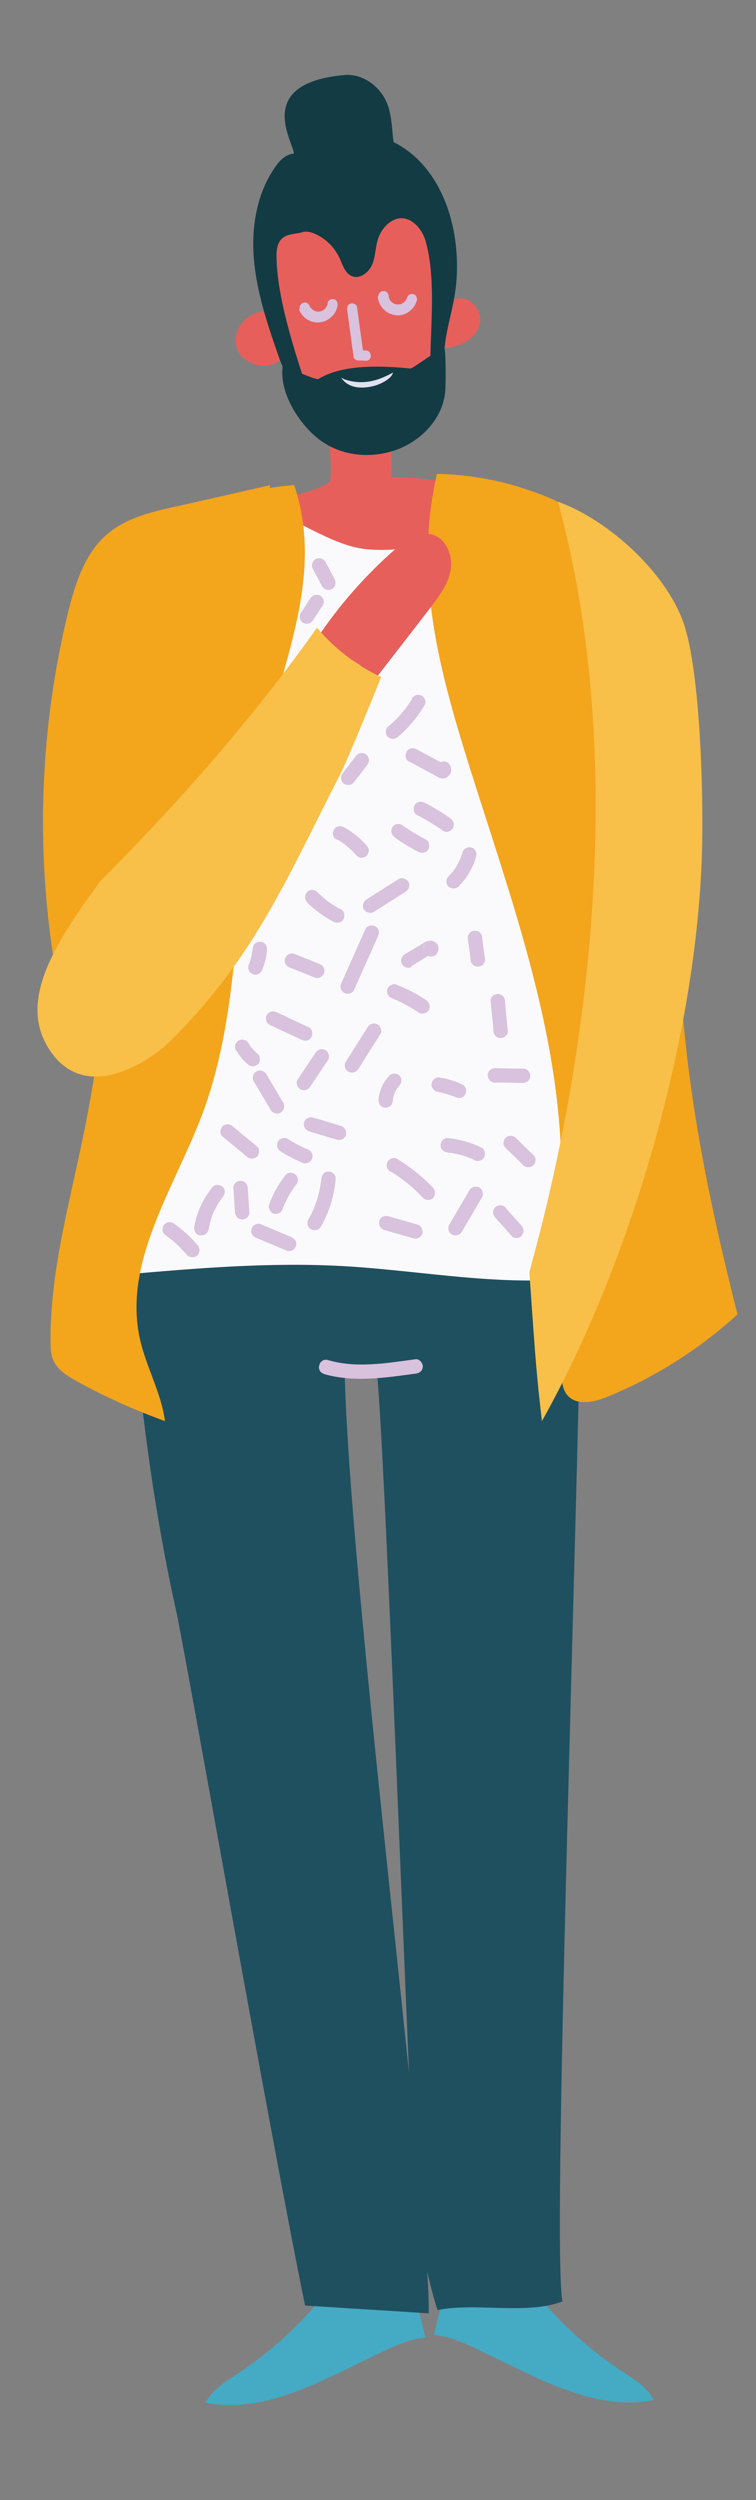 <?xml version="1.0" encoding="UTF-8"?>
<svg id="Calque_2" data-name="Calque 2" xmlns="http://www.w3.org/2000/svg" viewBox="0 0 36.8 121.63">
  <rect x="0" y="0" width="36.8" height="121.63" fill="#808080" stroke="none"/>
  <defs>
    <style>
      .cls-1 {
        fill: #d8c2dd;
      }

      .cls-1, .cls-2, .cls-3, .cls-4, .cls-5, .cls-6, .cls-7, .cls-8, .cls-9 {
        stroke-width: 0px;
      }

      .cls-2 {
        fill: #e75f5b;
      }

      .cls-3 {
        fill: #f3a51c;
      }

      .cls-4 {
        fill: #e1e1f0;
      }

      .cls-5 {
        fill: #f8bf49;
      }

      .cls-6 {
        fill: #45aac3;
      }

      .cls-7 {
        fill: #fafafd;
      }

      .cls-8 {
        fill: #133b44;
      }

      .cls-9 {
        fill: #1f5060;
      }
    </style>
  </defs>
  <path class="cls-6" d="M15.71,111.74c-1.2,1.47-2.62,2.75-4.21,3.79-.57.38-1.19.75-1.49,1.37,2.36.48,4.74-.6,6.91-1.66.5-.24,1.01-.49,1.51-.73.73-.35,1.47-.71,2.28-.78-.16-.65-.32-1.31-.48-1.96-.02-.08-.04-.16-.09-.22-.1-.11-.27-.11-.42-.09-1.35.12-2.71.24-4.06.36"/>
  <path class="cls-6" d="M26.12,111.61c1.2,1.47,2.62,2.75,4.21,3.79.57.38,1.19.75,1.49,1.37-2.36.48-4.74-.6-6.91-1.66-.5-.24-1.01-.49-1.51-.73-.73-.35-1.47-.71-2.28-.78.16-.65.32-1.31.48-1.96.02-.08.04-.16.09-.22.1-.11.27-.11.42-.09,1.35.12,2.71.24,4.06.36"/>
  <path class="cls-9" d="M10.12,54.28c5-.37,10.03-.44,15.04-.23.32.01.69.04.91.28.18.19.21.47.24.72.17,1.66,2.04,3.79,2.01,5.45-.22,14.36-1.46,48.94-.94,51.47-1.75.67-4.24.04-6.08.42-.8-2.44-1-5.03-1.19-7.59-.24-3.14-1.35-34.36-1.78-38.22-.64.04-.87.17-1.56-.13.18,10.27,4.19,41.03,4.1,46.1-2.01-.13-4.01-.25-6.02-.38-1.68-8.16-5.87-32-6.27-33.77-1.39-6.25-2.28-13.77-2.29-20.18,0-.71.76-1.51,1.08-2.15.32-.64,1.03-1.14,1.73-.98"/>
  <path class="cls-7" d="M14.17,23.86c.88,1.16,2.4,1.78,3.84,1.58,1.44-.21,2.91-.48,3.42-1.84,8.45,10.71,10.23,24.52,9.05,38.11-4.44,1.26-9.16.15-13.77-.11-3.55-.2-7.12.1-10.66.41-1.32-4.1-.72-8.54-.11-12.81.47-3.27.93-6.54,1.59-9.78.62-3.06,1.41-6.09,2.37-9.06.72-2.25,1.58-4.53,3.23-6.23.16-.17.4-.34.61-.25.22.09.62.14.44-.02"/>
  <path class="cls-2" d="M12.86,11.01c-.37,1.36-.32,2.84.15,4.17-.9-.15-1.78.87-1.49,1.74.29.87,1.6,1.17,2.24.5.49,1.27,1.09,2.63,2.3,3.26,1.15.6,2.62.33,3.65-.46,1.03-.79,1.64-2.02,1.92-3.29.73-.04,1.52-.42,1.72-1.12.2-.7-.57-1.56-1.22-1.22-.18-1.49-.71-2.94-1.54-4.2-.5-.77-1.14-1.49-2-1.81-1.03-.39-2.21-.12-3.16.44-.95.56-1.7,1.39-2.44,2.2"/>
  <path class="cls-2" d="M15.83,20.3c.18.93.34,2.19.24,3.14-.85.55-1.91.66-2.89.92.51.66,1.27,1.06,2.02,1.43.87.43,1.77.86,2.73.94,1.95.15,3.88-.34,4.71-2.12.08-.17.18-.54.04-.67-.09-.07-.09-.29-.42-.36-1.03-.22-2.15-.39-3.2-.35.02-1.15-.07-2.3-.27-3.43-.89.36-1.83.57-2.79.63"/>
  <path class="cls-8" d="M14.57,7.58c-.32-.27-.8.05-1.06.39-.99,1.3-1.29,3.02-1.15,4.65.14,1.63.67,3.19,1.21,4.74.12.35.26.72.57.92.31.2.63.64.68.27-.59-1.82-1.36-4.24-1.36-6.15,0-1.14.85-.96,1.24-1.1.21-.07.44-.01.64.08.52.23.95.66,1.19,1.18.15.33.27.75.61.88.39.15.82-.19.98-.58.16-.39.15-.83.28-1.23s.41-.77.8-.94c.63-.28,1.31.29,1.52,1.05.49,1.74.25,3.94.23,5.75.37.04.32-.12.67-.25.08-1.71.79-2.69.59-5.09-.17-2.03-1.06-4.11-2.83-5.12-1.77-1.01-4.29-.7-5.53.91"/>
  <path class="cls-8" d="M13.77,17.83c-.09-.11,1.61.69,1.73.61.72-.44,1.95-.77,4.47-.51.14.01,1.57-1.1,1.66-.99.07.08.08,1.69.04,2.13-.11,1.16-.96,2.16-2.01,2.66-1.21.58-2.72.55-3.85-.16-1.14-.71-2.24-2.42-2.05-3.74"/>
  <path class="cls-8" d="M14.31,7.48c-.02-.55-1.99-3.43,2.45-3.83.84-.08,1.67.49,2.03,1.26.32.68.27,1.47.4,2.21"/>
  <path class="cls-3" d="M13.17,23.6c-1.99.45-2.61.6-4.6,1.04-1.17.26-2.4.55-3.32,1.32-1.12.94-1.59,2.43-1.94,3.85-1.67,6.85-1.62,14.12.15,20.95.07.28.15.57.35.79.39.44,1.12.4,1.61.07.49-.33.78-.87,1.05-1.39,4.19-8.19,5.47-17.51,6.68-26.63"/>
  <path class="cls-3" d="M14.31,23.6c-2.23.18-4.15.83-5.72,1.47-.69.28-.61.69-1.07,1.27-.53.65-.64,1.54-.72,2.37-.9,8.88-.96,17.88-2.76,26.62-.68,3.3-1.61,6.6-1.58,9.97,0,.3.01.6.13.87.2.47.67.76,1.11,1.01,1.39.77,2.84,1.42,4.33,1.96-.18-1.38-.92-2.64-1.22-4-.83-3.75,1.67-7.32,3.03-10.91,1.99-5.3,1.5-11.18,2.67-16.72,1.01-4.77,3.37-9.29,1.81-13.91"/>
  <path class="cls-3" d="M21.27,23.05c-1.15,5,.11,9.57,1.65,14.47,1.92,6.08,4.15,12.19,4.39,18.57.14,3.64-.38,7.29.02,10.91.03.3.08.62.27.86.44.55,1.31.37,1.96.1,2.33-.95,4.48-2.32,6.34-4.01-1.03-4.07-1.93-8.17-2.43-12.34-.96-7.92-.53-16.18-3.52-23.58-.48-1.19-1.08-2.39-2.1-3.17-.74-.57-1.65-.86-2.53-1.15-1.24-.4-2.82-.65-4.06-.65"/>
  <path class="cls-5" d="M27.16,24.41c2.43.87,5.21,3.4,6.09,5.83.88,2.43,1.01,8.96.91,11.54-.32,8.85-3.45,19.64-7.78,27.36-.24-2.09-.29-2.57-.61-7.22-.02-.33,6.22-19.77,1.39-37.51"/>
  <path class="cls-2" d="M15.37,31.15c1.09-1.65,2.4-3.15,3.88-4.44.5-.43,1.12-.87,1.76-.71.69.17,1.04,1.01.93,1.71-.11.71-.57,1.3-1,1.87-.89,1.15-1.78,2.31-2.68,3.46-.92-1.03-1.73-1.15-2.89-1.89"/>
  <path class="cls-5" d="M4.85,42.9q6.25-6.25,10.58-12.36c.85,1.01,1.92,1.84,3.12,2.4,0,0-1.49,3.74-2.01,4.77-2.65,5.18-4.21,8.98-8.36,13.05-.55.54-3.85,3.11-5.72.39-1.58-2.3,0-4.98,2.4-8.25"/>
  <path class="cls-4" d="M16.75,18.45c.45.16.95.19,1.42.07.34-.08.65-.23.96-.39-.07.31-.63.57-.94.65-.92.23-1.4-.1-1.58-.41"/>
  <path class="cls-1" d="M14.55,15.05c.09.21.22.39.42.5.18.11.4.16.62.13.41-.05.78-.39.84-.81.02-.13-.03-.27-.17-.31-.12-.03-.29.04-.31.17,0,.04-.01.07-.02.1,0,.02,0,.03-.02.05-.02.06.02-.04,0,.01-.02.03-.04.06-.05.09-.01.03.03-.03,0,0-.01.01-.03.03-.04.04-.02.02-.05.04-.07.07.05-.04,0,0-.01,0-.01,0-.03.02-.04.02s-.03.01-.04.02c.05-.03,0,0-.01,0-.03.01-.07.02-.1.03-.03,0,.05,0,0,0-.02,0-.04,0-.06,0-.02,0-.03,0-.05,0-.03,0,.05.01,0,0-.04,0-.07-.02-.11-.03-.03,0-.03-.02,0,0-.02,0-.04-.02-.05-.03-.03-.02-.06-.03-.08-.05.05.03,0,0-.01-.01-.01-.01-.03-.03-.04-.04,0,0-.04-.05-.02-.02s-.01-.02-.02-.02c-.01-.02-.02-.03-.03-.05,0-.01-.03-.07,0-.01-.05-.12-.17-.22-.31-.17-.12.04-.23.18-.17.31h0Z"/>
  <path class="cls-1" d="M18.39,14.42c.03.48.41.87.89.92.45.05.9-.29,1.01-.72.03-.13-.04-.28-.17-.31s-.27.04-.31.17c0,.02-.01.04-.02.06-.02.06.02-.04,0,.01-.02.03-.04.06-.06.09-.01.02.03-.03,0,0-.01.01-.03.03-.04.04s-.03.03-.04.04c-.05.04.04-.02-.01,0-.03.02-.06.04-.09.06-.02.01-.04.01,0,0-.02,0-.04.01-.06.02s-.04,0-.06.01c-.05.01.05,0-.01,0-.04,0-.07,0-.11,0-.03,0,.04.01,0,0-.02,0-.04,0-.06-.01s-.04-.01-.06-.02c.03.01.02,0,0,0-.03-.02-.06-.04-.09-.06-.05-.03.03.03-.01,0-.01-.01-.03-.03-.04-.04s-.03-.03-.04-.04c-.03-.03.01.02,0,0-.02-.03-.04-.06-.06-.09-.03-.06.01.05,0-.01,0-.02-.01-.04-.02-.06s0-.04-.01-.06c0,.04,0,.02,0-.01,0-.13-.11-.26-.25-.25-.13,0-.26.11-.25.25h0Z"/>
  <path class="cls-1" d="M16.9,15.08c.1.76.21,1.52.31,2.28.01.11.14.18.24.18.12,0,.24,0,.36.01.32.01.32-.49,0-.5-.12,0-.24,0-.36-.01l.24.18c-.1-.76-.21-1.52-.31-2.28-.02-.13-.19-.21-.31-.17-.14.04-.19.17-.17.31h0Z"/>
  <path class="cls-1" d="M15.77,66.85c1.46.42,2.98.18,4.46-.02.19-.02.35-.14.35-.35,0-.17-.16-.37-.35-.35-1.41.19-2.88.45-4.27.04-.43-.12-.62.55-.19.67h0Z"/>
  <path class="cls-1" d="M10.15,59.86c.03-.16.06-.31.1-.46.02-.08.05-.15.07-.23.01-.04.03-.07.04-.11.02-.04.01-.04,0,0,0-.02.02-.04.02-.05.07-.14.14-.28.22-.42.04-.07.09-.13.13-.2.02-.03.05-.06.07-.1-.05.06.03-.03.04-.05.12-.14.15-.36,0-.49-.13-.12-.37-.15-.49,0-.45.55-.77,1.21-.89,1.92-.03.18.05.38.24.43.17.04.4-.05.43-.24h0Z"/>
  <path class="cls-1" d="M12.14,58.98c-.03-.39-.05-.78-.08-1.18-.01-.18-.15-.36-.35-.35-.18,0-.36.15-.35.35.03.39.05.78.08,1.18.01.18.15.36.35.35.18,0,.36-.15.35-.35h0Z"/>
  <path class="cls-1" d="M10.83,55.29c.39.33.79.65,1.18.98.07.06.15.1.25.1.09,0,.19-.04.25-.1.12-.13.15-.37,0-.49-.39-.33-.79-.65-1.18-.98-.07-.06-.15-.1-.25-.1-.09,0-.19.04-.25.1-.12.13-.15.37,0,.49h0Z"/>
  <path class="cls-1" d="M12.35,52.61c.28.46.55.93.83,1.39.09.16.32.23.48.13s.23-.31.13-.48c-.28-.46-.55-.93-.83-1.39-.09-.16-.32-.23-.48-.13s-.23.31-.13.48h0Z"/>
  <path class="cls-1" d="M13.76,58.81c.02-.06.04-.11.06-.17,0-.01.01-.03.02-.04.01-.03.01-.03,0,.02,0-.01.03-.07.04-.08.05-.11.1-.22.16-.33s.12-.21.19-.31c.03-.05.07-.1.1-.15.02-.02.04-.05.05-.07.02-.03.02-.02-.01.02,0-.01.02-.02.03-.04.06-.08.1-.15.1-.25,0-.09-.04-.19-.1-.25-.13-.12-.37-.15-.49,0-.35.44-.63.93-.81,1.46-.06.17.07.39.24.43.2.04.36-.06.43-.24h0Z"/>
  <path class="cls-1" d="M15.62,59.68c.41-.72.65-1.51.72-2.33.02-.18-.17-.36-.35-.35-.2,0-.33.15-.35.35-.03.32-.1.67-.21,1.02s-.23.63-.42.96c-.09.16-.04.39.13.48s.38.04.48-.13h0Z"/>
  <path class="cls-1" d="M15.04,55.04c.46.14.91.28,1.37.41.17.05.39-.06.43-.24s-.06-.37-.24-.43c-.46-.14-.91-.28-1.37-.41-.17-.05-.39.06-.43.24s.06.37.24.43h0Z"/>
  <path class="cls-1" d="M13.12,49.86c.52.24,1.04.49,1.56.73.17.08.38.05.48-.13.08-.15.05-.4-.13-.48-.52-.24-1.04-.49-1.56-.73-.17-.08-.38-.05-.48.13-.08.15-.05.4.13.48h0Z"/>
  <path class="cls-1" d="M14.12,47.08c.41.16.82.33,1.23.49.08.03.2,0,.27-.04s.14-.13.16-.21c.02-.09.02-.19-.04-.27s-.12-.13-.21-.16c-.41-.16-.82-.33-1.23-.49-.08-.03-.2,0-.27.04s-.14.13-.16.21c-.02.09-.02.19.04.27s.12.13.21.16h0Z"/>
  <path class="cls-1" d="M17.79,45.2c-.39.87-.78,1.75-1.17,2.62-.08.17-.05.38.13.48.15.09.4.05.48-.13.39-.87.78-1.75,1.17-2.62.08-.17.05-.38-.13-.48-.15-.09-.4-.05-.48.13h0Z"/>
  <path class="cls-1" d="M17.44,52.01c.36-.56.71-1.13,1.07-1.69.1-.15.04-.39-.13-.48-.17-.09-.37-.04-.48.13-.36.56-.71,1.13-1.07,1.69-.1.15-.04.39.13.48.17.09.37.04.48-.13h0Z"/>
  <path class="cls-1" d="M19.12,53.55s0-.04,0-.06v.09c0-.15.05-.29.1-.43l-.04.08c.06-.13.13-.25.22-.37l-.05.07s.06-.07.09-.11c.12-.13.14-.36,0-.49-.13-.12-.36-.14-.49,0-.14.16-.27.33-.35.52-.05.11-.09.22-.12.33s-.05.24-.06.36c0,.08.05.19.1.25.06.06.16.11.25.1s.18-.03.25-.1c.07-.07.09-.15.1-.25h0Z"/>
  <path class="cls-1" d="M19.01,56.99c.15.09.3.19.44.29.07.05.14.1.21.16.02.01.03.02.05.04-.04-.03-.01-.01.01,0,.03.03.07.05.1.08.27.22.53.46.77.72.13.13.37.14.49,0s.13-.35,0-.49c-.51-.54-1.1-1.01-1.73-1.4-.16-.1-.39-.04-.48.13s-.04.38.13.48h0Z"/>
  <path class="cls-1" d="M18.7,59.84c.48.14.96.28,1.43.41.18.05.39-.06.43-.24s-.06-.38-.24-.43c-.48-.14-.96-.28-1.43-.41-.18-.05-.39.06-.43.24s.06.38.24.43h0Z"/>
  <path class="cls-1" d="M22.48,59.93c.33-.56.65-1.11.98-1.67.09-.16.04-.39-.13-.48s-.38-.04-.48.13c-.33.56-.65,1.11-.98,1.67-.09.16-.04.39.13.48s.38.04.48-.13h0Z"/>
  <path class="cls-1" d="M12.49,60.23c.5.21.99.42,1.49.63.08.03.2,0,.27-.04.07-.04.14-.13.16-.21.02-.09.02-.19-.04-.27s-.12-.12-.21-.16c-.5-.21-.99-.42-1.49-.63-.08-.03-.2,0-.27.04-.07.04-.14.13-.16.21-.02.09-.02.19.04.27s.12.12.21.16h0Z"/>
  <path class="cls-1" d="M13.65,56.01c.35.23.73.42,1.12.58.08.03.2,0,.27-.04s.14-.13.16-.21c.02-.09.02-.19-.04-.27l-.05-.07s-.09-.07-.15-.09c-.02,0-.04-.01-.05-.02l.08.04c-.34-.15-.67-.32-.98-.52-.15-.1-.39-.04-.48.13-.09.17-.04.37.13.48h0Z"/>
  <path class="cls-1" d="M8.09,60.12c.07.05.14.1.2.15l-.07-.05c.33.25.63.54.89.85.05.06.16.1.25.1s.19-.04.25-.1.11-.15.1-.25-.04-.17-.1-.25c-.34-.4-.73-.75-1.17-1.06-.07-.05-.19-.06-.27-.04s-.17.08-.21.16c-.04.08-.06.18-.04.27s.08.15.16.21h0Z"/>
  <path class="cls-1" d="M11.5,51.11c.15.25.34.48.56.67.03.03.07.06.11.07.04.02.09.03.13.03.09,0,.19-.04.25-.1s.11-.15.1-.25c0-.09-.03-.19-.1-.25-.13-.11-.24-.23-.35-.36l.05.07c-.06-.08-.11-.16-.16-.24-.04-.08-.12-.14-.21-.16s-.19-.01-.27.04-.14.12-.16.21-.01.19.04.27h0Z"/>
  <path class="cls-1" d="M15.1,52.87c.29-.43.58-.87.87-1.3.1-.15.03-.39-.13-.48-.18-.09-.37-.04-.48.13-.29.43-.58.87-.87,1.3-.1.15-.03.39.13.48.18.09.37.04.48-.13h0Z"/>
  <path class="cls-1" d="M12.3,46.16c0,.06-.01.11-.02.17v-.09c-.02.26-.09.5-.19.74-.03.08,0,.2.04.27.04.07.13.14.21.16.09.02.19.02.27-.04l.07-.05s.07-.09.09-.15c.13-.32.21-.66.23-1,0-.08-.04-.19-.1-.25s-.16-.11-.25-.1-.18.03-.25.1-.09.15-.1.25h0Z"/>
  <path class="cls-1" d="M14.95,43.91c.38.37.82.69,1.29.94.16.08.39.05.48-.13.08-.16.05-.39-.13-.48-.22-.11-.43-.24-.64-.39-.02-.02-.05-.03-.07-.05-.01,0-.02-.02-.03-.03-.04-.03-.01-.01.01,0-.05-.04-.1-.08-.14-.12-.1-.08-.19-.17-.28-.25-.13-.13-.37-.14-.49,0s-.14.36,0,.49h0Z"/>
  <path class="cls-1" d="M16.39,40.83c.17.09.33.2.48.32l-.07-.05c.21.16.39.34.56.53.12.14.37.13.49,0,.14-.15.13-.35,0-.49-.31-.36-.7-.67-1.12-.9-.16-.09-.39-.04-.48.13s-.05.38.13.48h0Z"/>
  <path class="cls-1" d="M18.19,44.37c.52-.33,1.04-.66,1.56-.99.15-.1.23-.32.13-.48-.1-.15-.31-.23-.48-.13-.52.33-1.04.66-1.56.99-.15.1-.23.32-.13.48.1.15.31.23.48.13h0Z"/>
  <path class="cls-1" d="M20.03,47c.17-.1.34-.21.51-.31s.33-.22.51-.3l-.08.04s.02,0,.03-.01h-.09s.02.01.03.01h-.09s.01,0,.02,0l-.15-.09h0s-.04-.04-.05-.06h0s-.02-.05-.04-.08h0s0-.05-.01-.08c0,0,0,.01,0,.02v-.09s.01,0,.01,0l.04-.08s0,.01,0,.02l.05-.07h0c.05-.02.1-.05.15-.08h0s.06,0,.09,0h0c.06.02.12.03.18.05h0c-.09-.04-.17-.07-.27-.04-.08.02-.17.08-.21.16-.04.08-.06.18-.04.27.03.08.08.17.16.21.1.04.18.07.29.04.09-.03.18-.09.22-.17.08-.15.07-.36-.06-.48-.15-.14-.34-.14-.51-.06-.07.03-.13.08-.2.12-.27.16-.55.33-.82.49-.16.09-.23.32-.13.48s.31.23.48.13h0Z"/>
  <path class="cls-1" d="M19.1,48.58c.06.02.12.05.18.07.02,0,.03.01.05.02-.05-.02-.05-.02-.02,0,.03.01.06.03.09.04.11.05.22.11.33.16.23.12.44.25.66.4.15.1.39.03.48-.13.09-.18.04-.37-.13-.48-.45-.31-.95-.56-1.46-.76-.17-.06-.39.07-.43.24-.05.2.06.36.24.43h0Z"/>
  <path class="cls-1" d="M21.25,53.11c.3.05.59.14.87.25l-.08-.04s.08.03.12.05c.09.04.17.06.27.04.08-.02.17-.08.21-.16.04-.08.06-.18.04-.27-.03-.08-.08-.17-.16-.21-.34-.16-.7-.28-1.07-.34-.09-.02-.18-.02-.27.04-.07.04-.14.13-.16.21-.02.09-.02.19.04.27.05.07.12.15.21.16h0Z"/>
  <path class="cls-1" d="M21.8,56.08s.07,0,.11.01c-.09-.02,0,0,.01,0,.06,0,.12.02.18.03.12.02.23.05.35.08s.23.07.34.11c.02,0,.05.02.07.03.02,0,.03.01.05.02.04.01.03.01,0,0,.05,0,.12.05.17.08.16.08.38.05.48-.13.08-.16.05-.39-.13-.48-.52-.25-1.06-.4-1.63-.46-.18-.02-.36.17-.35.35,0,.21.15.33.35.35h0Z"/>
  <path class="cls-1" d="M24.61,55.85c.29.28.58.56.86.84.06.06.16.1.25.1.09,0,.19-.04.25-.1.13-.14.14-.36,0-.49-.29-.28-.58-.56-.86-.84-.06-.06-.16-.1-.25-.1-.09,0-.19.04-.25.1-.13.14-.14.36,0,.49h0Z"/>
  <path class="cls-1" d="M24.1,59.23c.27.3.54.6.8.9.12.14.37.13.49,0,.13-.15.13-.35,0-.49-.27-.3-.54-.6-.8-.9-.12-.14-.37-.13-.49,0-.13.15-.13.35,0,.49h0Z"/>
  <path class="cls-1" d="M23.88,48.71c.05.48.1.96.14,1.44,0,.09.03.18.1.25.06.06.16.11.25.1.17,0,.37-.15.35-.35-.05-.48-.1-.96-.14-1.44,0-.09-.03-.18-.1-.25-.06-.06-.16-.11-.25-.1-.17,0-.37.15-.35.35h0Z"/>
  <path class="cls-1" d="M24.09,52.67c.46,0,.92.01,1.37.02.18,0,.36-.16.35-.35s-.15-.35-.35-.35c-.46,0-.92-.01-1.37-.02-.18,0-.36.16-.35.35s.15.35.35.35h0Z"/>
  <path class="cls-1" d="M22.78,45.72c.05.35.1.7.14,1.05.01.08.09.17.16.21.07.04.19.06.27.04s.17-.08.21-.16l.04-.08c.02-.06.02-.12,0-.19-.05-.35-.1-.7-.14-1.05-.01-.08-.09-.17-.16-.21-.07-.04-.19-.06-.27-.04s-.17.08-.21.16l-.04.08c-.02.06-.02.12,0,.19h0Z"/>
  <path class="cls-1" d="M19.22,40.75c.37.26.75.49,1.15.7.16.08.39.05.48-.13.08-.16.05-.39-.13-.48-.4-.21-.78-.44-1.15-.7-.07-.05-.19-.06-.27-.04s-.17.08-.21.16c-.09.18-.03.37.13.48h0Z"/>
  <path class="cls-1" d="M19.92,37.05c.32.17.64.35.96.52.16.08.31.17.48.26.12.06.24.07.37,0,.06-.03.1-.07.14-.12.09-.11.12-.27.07-.41-.07-.17-.24-.31-.43-.24-.17.05-.31.25-.24.43.02.06.02.02,0-.12.02-.06.05-.11.1-.14h.35c-.48-.26-.97-.52-1.45-.78-.16-.09-.39-.05-.48.13s-.05.39.13.48h0Z"/>
  <path class="cls-1" d="M20.06,34c-.08.13-.17.26-.26.39-.02.03-.05.07-.07.1,0,0-.04.05-.01.01.03-.04-.01.02-.02.02-.05.06-.1.12-.15.18-.2.24-.43.46-.67.66-.14.12-.13.37,0,.49.15.14.34.13.49,0,.51-.43.94-.95,1.29-1.52.1-.16.04-.39-.13-.48s-.38-.04-.48.13h0Z"/>
  <path class="cls-1" d="M17.36,36.74c-.22.28-.44.56-.66.85-.06.08-.1.15-.1.25,0,.09.04.19.1.25s.15.11.25.1c.09,0,.19-.03.25-.1.22-.28.44-.56.66-.85.06-.08.1-.15.1-.25,0-.09-.04-.19-.1-.25s-.15-.11-.25-.1c-.09,0-.19.03-.25.1h0Z"/>
  <path class="cls-1" d="M20.31,39.66c.44.22.86.48,1.26.76.15.11.39.03.48-.13.09-.18.03-.37-.13-.48-.4-.28-.82-.54-1.26-.76-.16-.08-.39-.05-.48.13-.08.16-.05.39.13.48h0Z"/>
  <path class="cls-1" d="M22.51,41.48c-.03.12-.08.23-.12.35,0-.03.03-.06,0-.01,0,.01-.01.03-.02.04-.01.03-.02.05-.04.08-.03.06-.06.12-.09.17-.03.05-.06.11-.1.16-.02.02-.03.05-.05.07,0,.01-.02.02-.03.04,0,0-.05.06-.01.02.03-.04,0,0,0,0,0,.01-.02.02-.03.03-.02.03-.04.05-.06.07-.04.05-.09.1-.13.14-.13.13-.14.37,0,.49s.36.14.49,0c.41-.41.71-.92.86-1.47.05-.18-.06-.39-.24-.43s-.38.06-.43.24h0Z"/>
  <path class="cls-1" d="M15.23,27.68c.15.28.3.57.45.85.09.16.32.22.48.13.16-.11.22-.3.13-.48-.15-.28-.3-.57-.45-.85-.09-.16-.32-.22-.48-.13-.16.11-.22.3-.13.48h0Z"/>
  <path class="cls-1" d="M15.11,29.11c-.16.24-.31.48-.47.71-.05.07-.06.19-.04.27s.08.17.16.21c.17.09.37.04.48-.13.16-.24.31-.48.47-.71.05-.07.06-.19.04-.27s-.08-.17-.16-.21c-.17-.09-.37-.04-.48.13h0Z"/>
</svg>